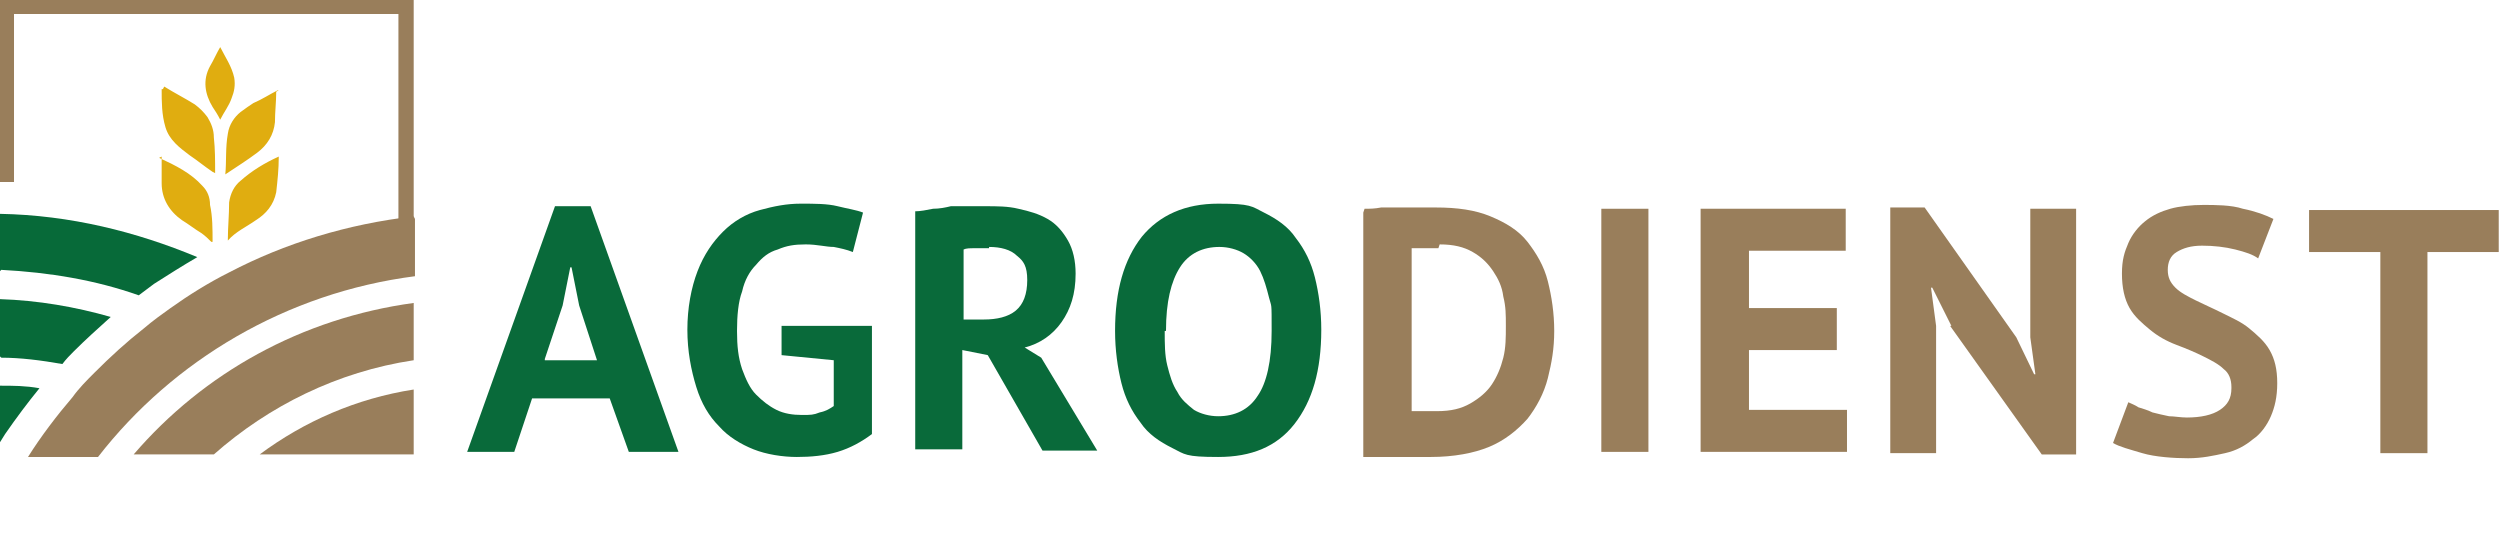 <svg xmlns="http://www.w3.org/2000/svg" id="Ebene_2" data-name="Ebene 2" viewBox="0 0 196.4 43"><defs><style>      .cls-1 {        fill: #e0ad10;      }      .cls-1, .cls-2, .cls-3, .cls-4, .cls-5 {        stroke-width: 0px;      }      .cls-2, .cls-5 {        fill: #997e5b;      }      .cls-6 {        isolation: isolate;      }      .cls-3 {        fill: #076a39;      }      .cls-3, .cls-5 {        fill-rule: evenodd;      }      .cls-4 {        fill: #096a3a;      }    </style></defs><g id="Ebene_1-2" data-name="Ebene 1-2"><g class="cls-6"><g class="cls-6"><path class="cls-4" d="M47.7,31.3h-5.9l-1.4,4.2h-3.7l6.9-19.3h2.8l6.9,19.3h-3.9l-1.5-4.2ZM42.8,28.3h4.1l-1.4-4.3-.6-3h-.1l-.6,3-1.4,4.2Z"></path></g><g class="cls-6"><path class="cls-4" d="M61.4,25.6h7.1v8.5c-.8.6-1.7,1.1-2.7,1.4s-2.1.4-3.2.4-2.4-.2-3.4-.6c-1-.4-2-1-2.7-1.8-.8-.8-1.4-1.8-1.8-3.1-.4-1.3-.7-2.8-.7-4.5s.3-3.3.8-4.6c.5-1.3,1.2-2.3,2-3.1.8-.8,1.8-1.4,2.9-1.7s2.1-.5,3.2-.5,2.1,0,2.9.2c.8.2,1.5.3,2,.5l-.8,3.1c-.5-.2-1-.3-1.5-.4-.6,0-1.3-.2-2.2-.2s-1.5.1-2.2.4c-.7.2-1.2.6-1.7,1.2-.5.5-.9,1.2-1.1,2.1-.3.8-.4,1.9-.4,3.1s.1,2.1.4,3c.3.8.6,1.5,1.1,2,.5.5,1,.9,1.6,1.2.6.3,1.3.4,2,.4s.9,0,1.4-.2c.5-.1.8-.3,1.1-.5v-3.6l-4.1-.4v-2.3Z"></path></g><g class="cls-6"><path class="cls-4" d="M71.9,16.6c.4,0,.9-.1,1.4-.2.5,0,1-.1,1.4-.2.5,0,1,0,1.4,0,.5,0,.9,0,1.3,0,.9,0,1.8,0,2.6.2.9.2,1.6.4,2.3.8.7.4,1.2,1,1.6,1.7.4.7.6,1.6.6,2.6,0,1.6-.4,2.8-1.1,3.8-.7,1-1.7,1.7-2.9,2l1.3.8,4.4,7.3h-4.3l-4.3-7.5-2-.4v7.8h-3.7v-18.9ZM77.7,19.5c-.4,0-.8,0-1.1,0-.4,0-.7,0-.9.1v5.5h1.6c1,0,1.9-.2,2.5-.7.6-.5.9-1.3.9-2.4s-.3-1.5-.8-1.9c-.5-.5-1.3-.7-2.2-.7Z"></path></g><g class="cls-6"><path class="cls-4" d="M87.6,26c0-3.2.7-5.6,2.1-7.4,1.4-1.7,3.4-2.6,6-2.6s2.6.2,3.6.7c1,.5,1.9,1.1,2.5,2,.7.9,1.2,1.9,1.5,3.1s.5,2.6.5,4.1c0,3.2-.7,5.6-2.1,7.4s-3.4,2.6-6,2.6-2.6-.2-3.6-.7-1.9-1.1-2.5-2c-.7-.9-1.2-1.9-1.5-3.1-.3-1.2-.5-2.6-.5-4.1ZM91.5,26c0,1,0,1.9.2,2.7.2.8.4,1.5.8,2.1.3.6.8,1,1.3,1.4.5.3,1.2.5,1.9.5,1.3,0,2.4-.5,3.1-1.6.7-1,1.1-2.7,1.1-5.1s0-1.8-.2-2.6c-.2-.8-.4-1.5-.7-2.1-.3-.6-.8-1.1-1.3-1.4-.5-.3-1.2-.5-1.9-.5-1.3,0-2.4.5-3.1,1.6-.7,1.1-1.1,2.7-1.1,5Z"></path></g><g class="cls-6"><path class="cls-2" d="M107.2,16.4c.4,0,.8,0,1.3-.1.5,0,1,0,1.5,0,.5,0,1,0,1.5,0,.5,0,.9,0,1.3,0,1.7,0,3.1.2,4.3.7,1.2.5,2.2,1.1,2.9,2s1.3,1.9,1.6,3.1c.3,1.2.5,2.5.5,3.9s-.2,2.5-.5,3.7c-.3,1.2-.9,2.3-1.6,3.2-.8.9-1.8,1.7-3,2.2s-2.8.8-4.6.8-.7,0-1.2,0c-.5,0-1,0-1.5,0-.5,0-1,0-1.5,0s-.8,0-1.1,0v-19.2ZM113,19.5c-.4,0-.8,0-1.2,0-.4,0-.7,0-.9,0v12.8c0,0,.2,0,.4,0,.2,0,.4,0,.6,0,.2,0,.4,0,.6,0,.2,0,.3,0,.4,0,1.1,0,1.9-.2,2.6-.6.7-.4,1.3-.9,1.7-1.5s.7-1.3.9-2.1.2-1.6.2-2.5,0-1.5-.2-2.3c-.1-.8-.4-1.4-.8-2-.4-.6-.9-1.1-1.6-1.5-.7-.4-1.5-.6-2.6-.6Z"></path><path class="cls-2" d="M125.8,16.4h3.7v19.1h-3.7v-19.1Z"></path><path class="cls-2" d="M133.7,16.4h11.3v3.3h-7.6v4.5h6.9v3.3h-6.9v4.7h7.7v3.3h-11.5v-19.1Z"></path><path class="cls-2" d="M153.3,25.6l-1.5-3h-.1l.4,3v10h-3.6v-19.3h2.7l7.2,10.2,1.4,2.9h.1l-.4-2.9v-10.1h3.6v19.3h-2.7l-7.2-10.1Z"></path><path class="cls-2" d="M175.3,30.4c0-.6-.2-1.1-.6-1.4-.4-.4-1-.7-1.6-1-.6-.3-1.3-.6-2.1-.9-.8-.3-1.5-.7-2.1-1.2s-1.2-1-1.6-1.7c-.4-.7-.6-1.6-.6-2.7s.2-1.7.5-2.4c.3-.7.8-1.3,1.3-1.7.6-.5,1.3-.8,2-1s1.7-.3,2.6-.3,2.2,0,3.1.3c1,.2,1.8.5,2.4.8l-1.2,3.1c-.4-.3-1-.5-1.8-.7-.8-.2-1.7-.3-2.6-.3s-1.5.2-2,.5c-.5.3-.7.8-.7,1.4s.2,1,.6,1.4c.4.4,1,.7,1.6,1,.6.3,1.3.6,2.1,1s1.5.7,2.1,1.2c.6.5,1.2,1,1.6,1.7.4.7.6,1.5.6,2.6s-.2,1.9-.5,2.6c-.3.7-.8,1.4-1.4,1.8-.6.5-1.3.9-2.2,1.1-.9.2-1.8.4-2.9.4s-2.6-.1-3.6-.4c-1-.3-1.8-.5-2.3-.8l1.2-3.2c.2.1.5.2.8.4.3.1.7.2,1.1.4.4.1.8.2,1.3.3.4,0,.9.1,1.4.1,1.1,0,2-.2,2.6-.6s.9-.9.9-1.7Z"></path></g><g class="cls-6"><path class="cls-2" d="M196.3,19.8h-5.6v15.8h-3.7v-15.8h-5.6v-3.3h14.9v3.3Z"></path></g></g><g><g><path class="cls-5" d="M1.1,1.1h30.2v16.2c.4,0,.8-.1,1.2-.1V0H0v14.3c.4,0,.8,0,1.1,0V1.1h0Z"></path><path class="cls-5" d="M32.5,23.8c-8.8,1.2-16.5,5.5-22,11.9h6.3c4.3-3.8,9.7-6.5,15.7-7.4v-4.5h0Z"></path><path class="cls-5" d="M32.5,30.6c-4.5.7-8.6,2.5-12.1,5.1h12.1v-5.1h0Z"></path><path class="cls-3" d="M0,21.3v-4.5c5.5.1,10.7,1.4,15.5,3.4-1.2.7-2.3,1.4-3.4,2.1-.4.3-.8.6-1.2.9-3.4-1.2-7-1.8-10.8-2h0Z"></path><path class="cls-3" d="M0,28v-4.5c3,.1,5.9.6,8.7,1.4-1,.9-2,1.8-2.9,2.7-.3.3-.6.6-.9,1-1.7-.3-3.3-.5-4.8-.5h0Z"></path><path class="cls-3" d="M0,34.9v-4.6c1,0,2,0,3.1.2-.9,1.1-1.8,2.3-2.7,3.6l-.5.8h0Z"></path><path class="cls-5" d="M32.5,17c-5.2.6-10.1,2.1-14.5,4.4-1.6.8-3.2,1.8-4.6,2.8-.7.5-1.4,1-2.1,1.6-1.4,1.1-2.6,2.2-3.9,3.5-.6.6-1.2,1.2-1.7,1.9-1.2,1.4-2.5,3.1-3.5,4.7h5.5c5.9-7.6,14.8-12.9,24.9-14.2v-4.5h0Z"></path></g><path class="cls-1" d="M12.8,7s0,0-.1,0c0,1,0,2,.3,3,.3,1,1.1,1.6,1.9,2.2.6.4,1.2.9,1.8,1.3,0,0,0,0,.2.1,0-1,0-1.9-.1-2.8,0-.6-.2-1.1-.5-1.6-.3-.4-.6-.7-1-1-.8-.5-1.6-.9-2.4-1.4h0ZM12.7,12.3c0,.2,0,.3,0,.4,0,.6,0,1.1,0,1.7,0,1.2.6,2.2,1.6,2.9.5.3,1,.7,1.5,1,.3.2.6.5.8.7,0,0,0,0,.1,0,0-1,0-2-.2-2.9,0-.6-.2-1.1-.6-1.5-.9-1-2.1-1.6-3.4-2.2ZM21.9,7.1s0,0-.1,0c-.6.3-1.2.7-1.9,1-.3.2-.6.4-1,.7-.5.4-.9,1-1,1.7-.2,1.1-.1,2.2-.2,3.2.9-.6,1.7-1.1,2.5-1.7.8-.6,1.3-1.4,1.4-2.4,0-.8.1-1.6.1-2.4h0ZM22,12.3s0,0-.1,0c-1.1.5-2.1,1.1-3,1.9-.5.4-.8,1-.9,1.7,0,1-.1,2-.1,2.9,0,0,0,0,0,.1,0,0,0,0,0,0,.6-.7,1.5-1.1,2.2-1.6.8-.5,1.4-1.2,1.6-2.2.1-.9.2-1.8.2-2.8h0ZM17.4,3.7h-.1c-.3.5-.5,1-.8,1.5-.6,1.1-.4,2.2.2,3.2.2.3.4.6.6,1,.3-.6.7-1.1.9-1.7.2-.5.3-1,.2-1.6-.2-.9-.7-1.6-1.1-2.4Z"></path></g></g></svg>
